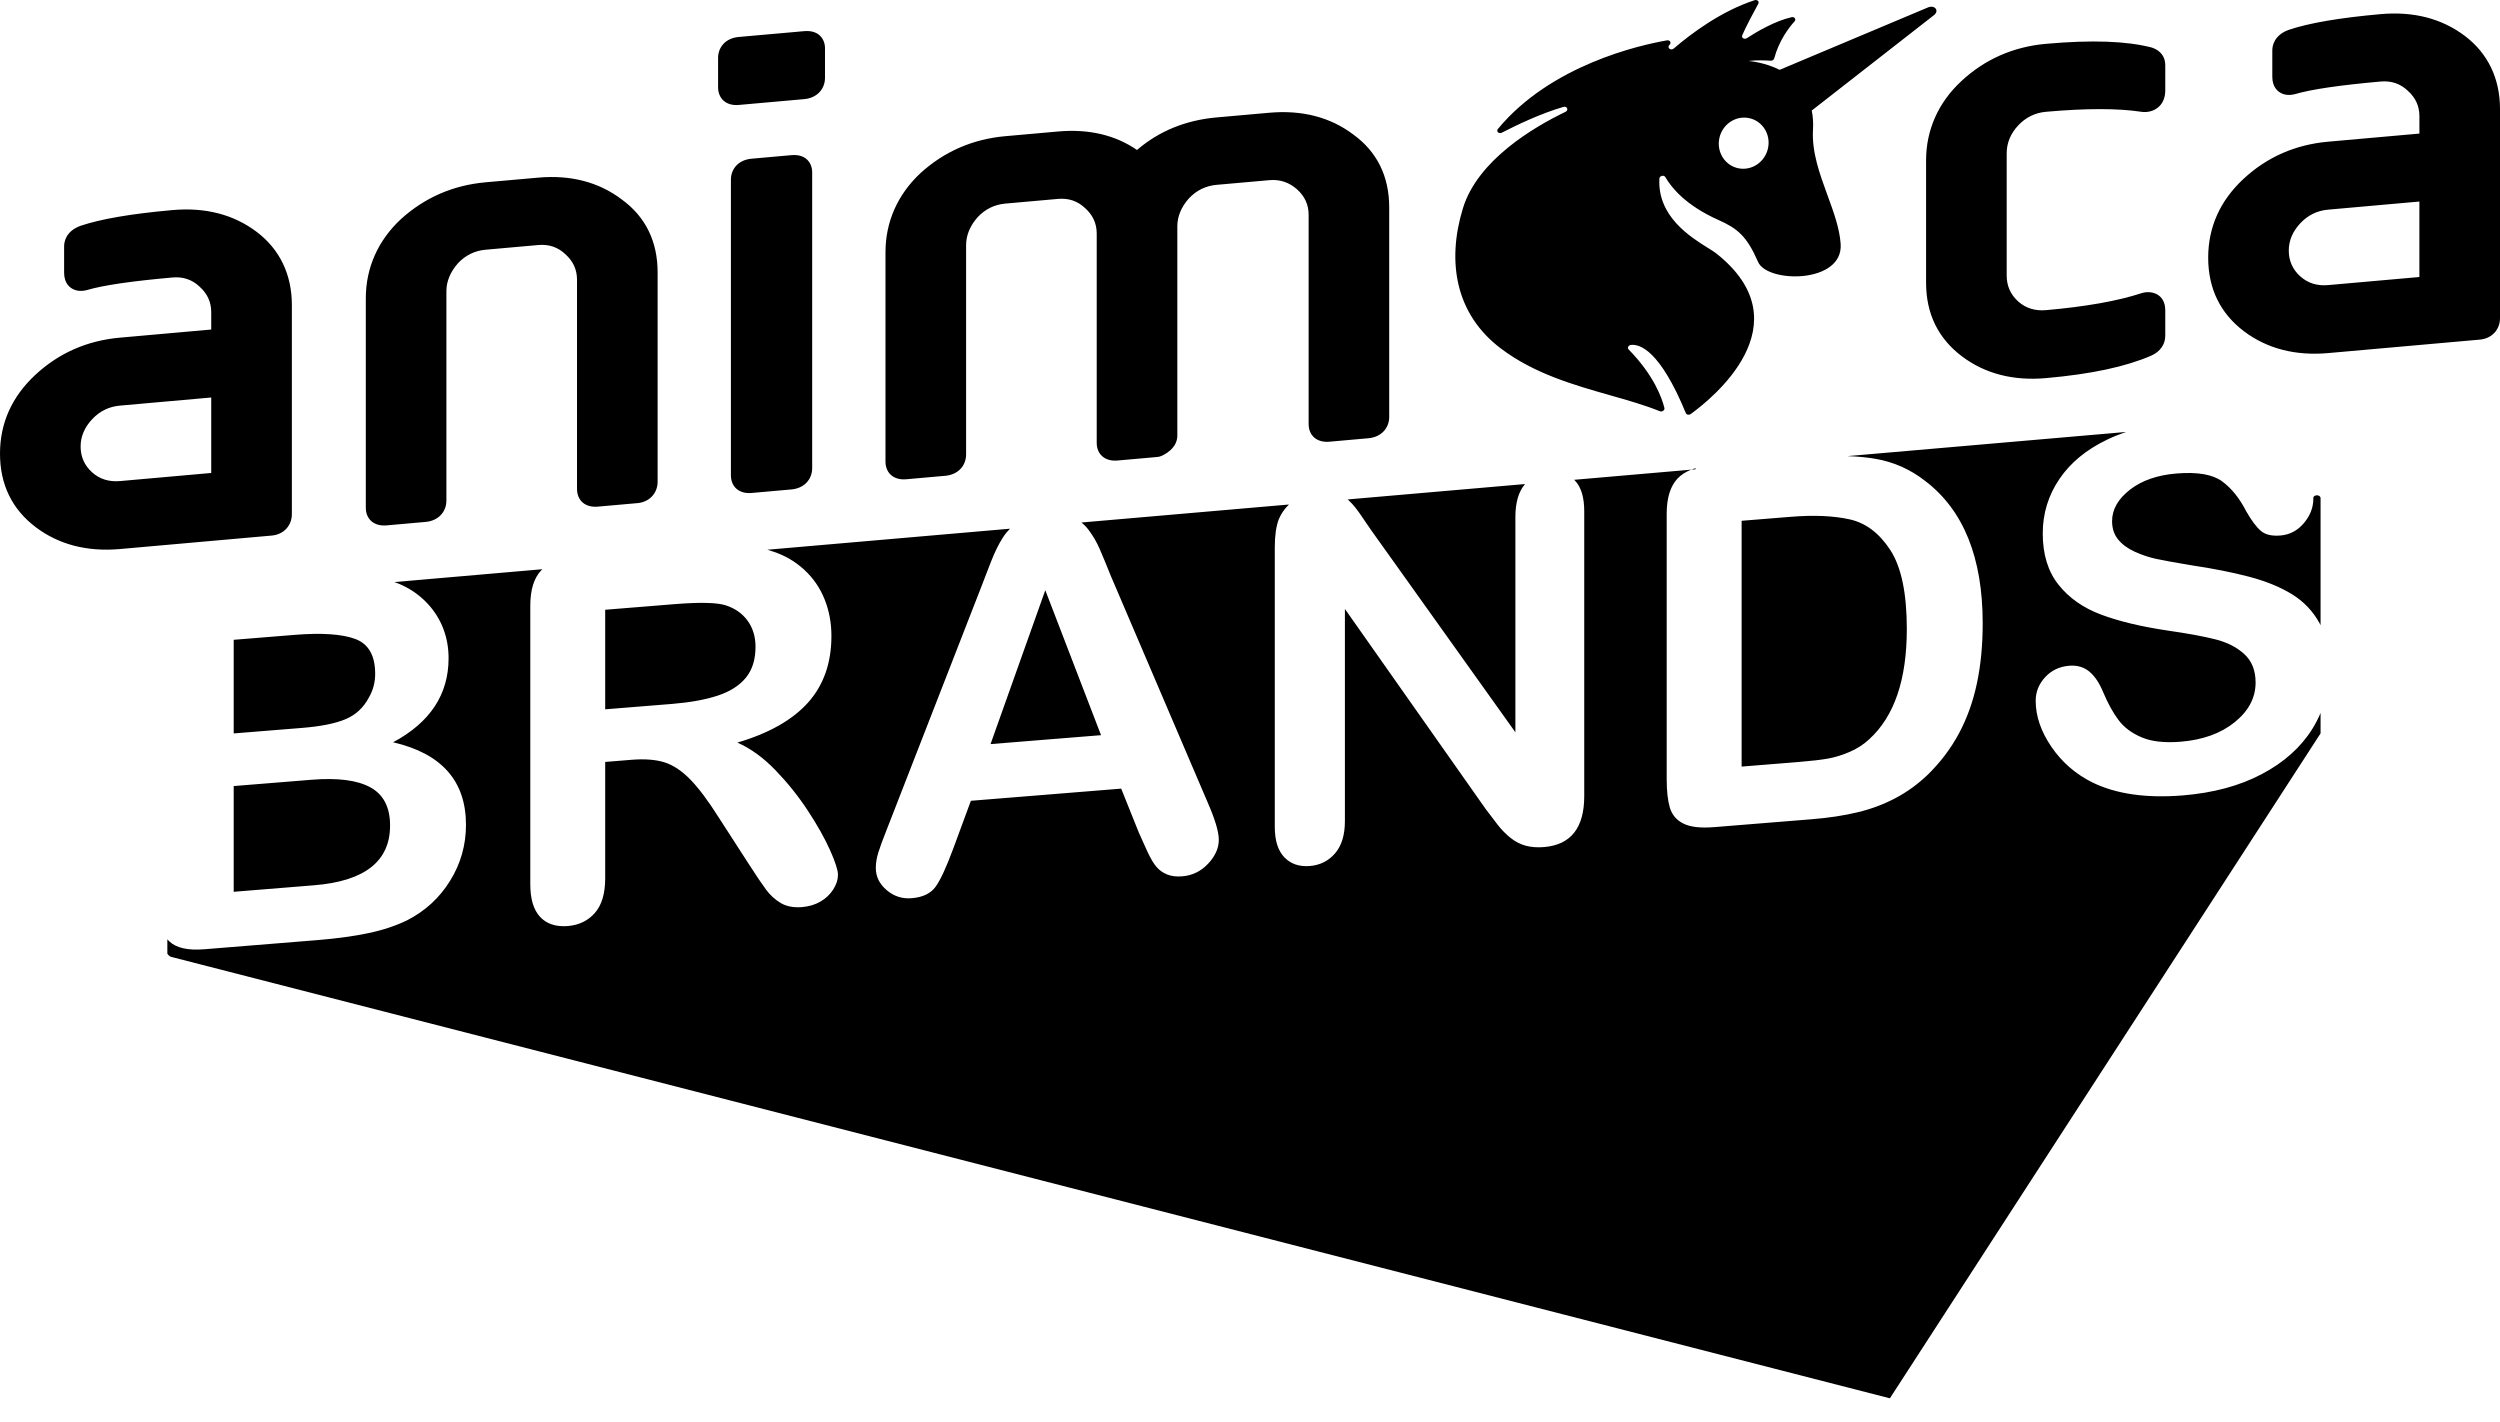 <svg width="102" height="58" viewBox="0 0 102 58" fill="none" xmlns="http://www.w3.org/2000/svg">
<path fill-rule="evenodd" clip-rule="evenodd" d="M72.61 2.849L78.66 0.304C78.939 0.187 79.136 0.438 78.906 0.618L73.919 4.51C73.967 4.746 73.988 5.008 73.97 5.302C73.917 6.204 74.245 7.101 74.562 7.968C74.813 8.653 75.056 9.319 75.099 9.955C75.209 11.577 72.11 11.56 71.73 10.688C71.265 9.621 70.88 9.317 70.108 8.973C68.789 8.384 68.199 7.665 67.946 7.226C67.889 7.127 67.709 7.171 67.703 7.286C67.618 8.829 68.97 9.671 69.687 10.117C69.83 10.206 69.948 10.28 70.024 10.34C73.684 13.235 69.791 16.309 68.98 16.893C68.91 16.943 68.81 16.923 68.782 16.855C67.729 14.295 66.907 14.031 66.541 14.073C66.438 14.085 66.384 14.193 66.448 14.258C67.478 15.309 67.806 16.233 67.908 16.645C67.93 16.736 67.816 16.817 67.721 16.778C67.102 16.528 66.41 16.331 65.688 16.126C64.2 15.702 62.585 15.243 61.224 14.21C59.389 12.818 59.019 10.687 59.686 8.502C60.287 6.529 62.589 5.179 63.874 4.562C64.013 4.495 63.938 4.318 63.788 4.362C62.869 4.626 61.854 5.115 61.275 5.413C61.153 5.476 61.032 5.359 61.115 5.26C63.272 2.656 66.885 1.843 68.013 1.647C68.129 1.626 68.201 1.739 68.124 1.821C68.12 1.825 68.117 1.828 68.114 1.831C68.112 1.833 68.11 1.836 68.108 1.838C68.002 1.95 68.172 2.081 68.29 1.979C69.043 1.333 70.243 0.449 71.588 0.008C71.695 -0.027 71.788 0.062 71.739 0.152C71.563 0.472 71.247 1.059 71.083 1.439C71.038 1.543 71.171 1.625 71.274 1.556C71.671 1.296 72.404 0.862 73.097 0.701C73.215 0.674 73.294 0.788 73.218 0.872C72.97 1.146 72.585 1.66 72.388 2.382C72.372 2.44 72.31 2.481 72.244 2.477C72.049 2.464 71.651 2.447 71.34 2.488C71.339 2.488 71.342 2.489 71.349 2.489C71.429 2.497 72.013 2.55 72.61 2.849ZM70.932 6.867C71.481 6.975 72.021 6.604 72.137 6.038C72.253 5.472 71.902 4.925 71.353 4.817C70.804 4.708 70.264 5.079 70.148 5.645C70.032 6.211 70.383 6.758 70.932 6.867ZM44.922 29.995L40.414 30.359L42.648 24.081L44.922 29.995ZM27.429 28.719L24.692 28.94V24.878L27.511 24.65C28.561 24.565 29.264 24.582 29.621 24.701C29.998 24.825 30.293 25.035 30.506 25.33C30.718 25.625 30.825 25.978 30.825 26.388C30.825 26.912 30.692 27.334 30.428 27.654C30.164 27.975 29.782 28.217 29.281 28.382C28.78 28.547 28.163 28.659 27.429 28.719ZM32.814 4.044L30.143 4.282C29.638 4.326 29.298 4.035 29.298 3.557V2.357C29.298 1.972 29.559 1.56 30.143 1.508L32.814 1.271C33.398 1.219 33.66 1.585 33.66 1.97V3.17C33.66 3.648 33.32 3.999 32.814 4.044ZM30.667 6.475L32.291 6.33C32.876 6.278 33.137 6.645 33.137 7.031V19.094C33.137 19.573 32.797 19.924 32.291 19.969L30.667 20.113C30.161 20.159 29.821 19.867 29.821 19.389V7.325C29.821 6.939 30.083 6.526 30.667 6.475ZM55.474 20.946C55.319 20.724 55.169 20.545 55.021 20.409C55.014 20.402 55.006 20.395 54.998 20.389C54.993 20.385 54.988 20.381 54.983 20.377L62.224 19.749C62.221 19.753 62.218 19.757 62.214 19.76C62.21 19.764 62.207 19.768 62.203 19.772C61.953 20.078 61.828 20.517 61.828 21.088V29.877L55.952 21.643C55.788 21.402 55.628 21.169 55.474 20.946ZM83.477 15.427C82.14 15.546 80.987 15.247 80.05 14.541C79.076 13.808 78.584 12.798 78.584 11.536V6.546C78.584 5.304 79.081 4.184 80.022 3.311C80.978 2.419 82.141 1.907 83.477 1.788C85.349 1.622 86.763 1.672 87.798 1.941C88.157 2.063 88.343 2.319 88.343 2.659V3.69C88.343 4.359 87.821 4.633 87.357 4.56C86.415 4.416 85.109 4.416 83.477 4.561C83.031 4.601 82.649 4.788 82.339 5.121C82.03 5.453 81.873 5.836 81.873 6.254V11.244C81.873 11.664 82.03 12.016 82.339 12.296C82.648 12.574 83.03 12.693 83.477 12.654C85.111 12.509 86.381 12.284 87.364 11.965C87.77 11.829 88.344 11.987 88.343 12.662V13.693C88.343 14.051 88.135 14.348 87.775 14.508C86.732 14.962 85.329 15.263 83.477 15.427ZM38.571 19.412L36.974 19.554C36.468 19.599 36.129 19.307 36.128 18.829V10.29C36.128 9.047 36.626 7.927 37.566 7.054C38.538 6.174 39.698 5.673 41.022 5.556L43.169 5.365C44.419 5.254 45.501 5.507 46.39 6.119C47.284 5.349 48.374 4.903 49.639 4.791L51.786 4.6C53.122 4.482 54.276 4.779 55.215 5.488C56.185 6.192 56.68 7.195 56.68 8.467V17.005C56.68 17.483 56.34 17.835 55.834 17.88L54.238 18.022C53.732 18.067 53.392 17.775 53.392 17.297V8.759C53.392 8.356 53.235 8.009 52.924 7.729C52.593 7.436 52.221 7.312 51.787 7.351L49.64 7.541C49.193 7.581 48.811 7.768 48.503 8.099C48.195 8.446 48.035 8.833 48.035 9.234V17.773C48.035 18 47.933 18.322 47.449 18.575C47.375 18.613 47.297 18.638 47.217 18.645L45.593 18.789C45.087 18.834 44.746 18.542 44.746 18.064V9.526C44.746 9.123 44.59 8.776 44.279 8.497C43.969 8.201 43.6 8.077 43.17 8.115L41.022 8.306C40.575 8.345 40.193 8.533 39.885 8.864C39.578 9.212 39.417 9.599 39.417 9.999V18.537C39.417 19.015 39.077 19.367 38.571 19.412ZM75.462 30.679C75.153 30.812 74.855 30.903 74.567 30.953C74.278 31.003 73.88 31.049 73.373 31.09L71.058 31.277V21.248L73.075 21.085C74.007 21.009 74.803 21.044 75.462 21.189C76.12 21.334 76.674 21.751 77.124 22.441C77.573 23.13 77.798 24.204 77.798 25.662C77.798 27.732 77.287 29.231 76.264 30.161C76.038 30.374 75.77 30.547 75.462 30.679ZM11.908 12.44V20.979C11.908 21.448 11.571 21.808 11.089 21.851L4.894 22.401C3.557 22.519 2.404 22.22 1.466 21.515C0.493 20.782 0 19.77 0 18.509C0 17.265 0.484 16.185 1.439 15.297C2.394 14.406 3.556 13.895 4.894 13.776L8.618 13.445V12.732C8.618 12.329 8.461 11.982 8.151 11.703C7.841 11.407 7.471 11.283 7.041 11.321C5.372 11.469 4.2 11.64 3.553 11.833C3.514 11.845 3.417 11.862 3.377 11.865C3.135 11.887 2.924 11.808 2.782 11.642C2.673 11.511 2.616 11.339 2.616 11.13V10.051C2.616 9.875 2.68 9.44 3.274 9.217C4.108 8.934 5.368 8.719 7.041 8.571C8.376 8.453 9.531 8.75 10.469 9.458C11.41 10.166 11.908 11.198 11.908 12.44ZM4.894 19.628L8.618 19.297V16.218L4.894 16.549C4.447 16.588 4.065 16.776 3.757 17.107C3.446 17.439 3.289 17.814 3.289 18.217C3.289 18.637 3.446 18.99 3.757 19.27C4.065 19.548 4.447 19.667 4.894 19.628ZM89.055 32.453C90.296 32.352 91.37 32.064 92.275 31.587C93.181 31.111 93.868 30.497 94.338 29.747C94.472 29.534 94.584 29.315 94.679 29.09V29.922L77.107 57.051C77.107 57.051 10.777 40.016 6.996 39.044C6.885 39.016 6.828 38.908 6.828 38.908V38.323C6.852 38.352 6.878 38.381 6.906 38.407C7.19 38.676 7.665 38.784 8.331 38.73L12.941 38.357C13.736 38.293 14.433 38.198 15.03 38.072C15.626 37.947 16.154 37.771 16.614 37.546C17.348 37.171 17.931 36.635 18.363 35.938C18.796 35.241 19.012 34.479 19.012 33.653C19.012 31.865 18.02 30.743 16.038 30.285C17.547 29.477 18.302 28.335 18.302 26.856C18.302 26.426 18.23 26.024 18.086 25.649C17.942 25.274 17.732 24.939 17.458 24.641C17.183 24.345 16.868 24.106 16.511 23.927C16.378 23.858 16.238 23.799 16.093 23.748L22.132 23.224C22.125 23.231 22.118 23.237 22.111 23.244C22.1 23.254 22.088 23.264 22.078 23.275C21.783 23.588 21.636 24.067 21.636 24.712V36.081C21.636 36.68 21.77 37.123 22.037 37.41C22.304 37.697 22.681 37.821 23.169 37.782C23.622 37.745 23.988 37.568 24.27 37.249C24.551 36.931 24.692 36.459 24.692 35.834V31.087L25.762 31C26.304 30.956 26.753 30.991 27.11 31.103C27.466 31.215 27.818 31.449 28.165 31.804C28.511 32.159 28.904 32.685 29.343 33.382L30.567 35.278C30.855 35.725 31.083 36.063 31.251 36.291C31.419 36.52 31.62 36.703 31.853 36.843C32.087 36.981 32.375 37.037 32.718 37.01C33.006 36.986 33.26 36.91 33.479 36.782C33.699 36.653 33.872 36.488 33.999 36.286C34.126 36.084 34.189 35.886 34.189 35.691C34.189 35.503 34.081 35.167 33.865 34.684C33.649 34.201 33.347 33.664 32.96 33.074C32.572 32.484 32.131 31.933 31.637 31.422C31.143 30.911 30.625 30.536 30.084 30.298C31.373 29.918 32.335 29.373 32.97 28.663C33.604 27.953 33.922 27.047 33.922 25.945C33.922 25.408 33.827 24.907 33.639 24.441C33.45 23.976 33.174 23.577 32.81 23.243C32.447 22.91 32.028 22.665 31.555 22.508C31.475 22.479 31.392 22.453 31.309 22.429L41.208 21.571C41.101 21.678 41.006 21.795 40.924 21.922C40.749 22.191 40.584 22.526 40.43 22.924C40.276 23.323 40.143 23.665 40.034 23.949L36.175 33.857C36.017 34.253 35.904 34.561 35.836 34.782C35.767 35.002 35.733 35.213 35.733 35.415C35.733 35.764 35.88 36.065 36.175 36.316C36.47 36.568 36.809 36.678 37.194 36.647C37.647 36.611 37.972 36.455 38.171 36.18C38.37 35.906 38.61 35.387 38.892 34.625L39.612 32.672L45.745 32.176L46.465 33.972C46.561 34.193 46.676 34.448 46.81 34.736C46.944 35.024 47.068 35.235 47.185 35.37C47.302 35.506 47.446 35.608 47.617 35.678C47.789 35.748 47.995 35.774 48.235 35.754C48.646 35.721 48.998 35.55 49.289 35.241C49.581 34.931 49.727 34.605 49.727 34.263C49.727 33.934 49.572 33.419 49.264 32.718L45.323 23.501C45.138 23.039 44.985 22.67 44.865 22.394C44.745 22.118 44.597 21.863 44.422 21.629C44.336 21.513 44.236 21.41 44.123 21.318L52.59 20.584C52.408 20.759 52.269 20.958 52.176 21.183C52.066 21.468 52.011 21.852 52.011 22.335V33.735C52.011 34.293 52.141 34.707 52.402 34.978C52.663 35.25 53.009 35.368 53.441 35.333C53.86 35.299 54.203 35.127 54.471 34.816C54.738 34.506 54.872 34.068 54.872 33.504V24.845L60.603 32.99C60.768 33.212 60.932 33.428 61.097 33.64C61.262 33.852 61.44 34.034 61.632 34.187C61.824 34.339 62.03 34.445 62.249 34.505C62.469 34.564 62.716 34.583 62.99 34.561C64.088 34.472 64.637 33.779 64.637 32.482V20.86C64.637 20.289 64.51 19.871 64.256 19.606C64.25 19.6 64.244 19.595 64.238 19.59C64.233 19.585 64.228 19.581 64.224 19.576L69.001 19.162C68.773 19.253 68.587 19.373 68.444 19.524C68.149 19.837 68.001 20.316 68.001 20.961V31.797C68.001 32.274 68.044 32.659 68.13 32.951C68.216 33.242 68.399 33.46 68.681 33.601C68.962 33.743 69.38 33.792 69.936 33.747L73.918 33.425C74.611 33.369 75.233 33.275 75.785 33.142C76.338 33.011 76.854 32.818 77.334 32.564C77.814 32.31 78.257 31.989 78.662 31.599C79.176 31.094 79.598 30.534 79.927 29.92C80.257 29.305 80.5 28.625 80.658 27.88C80.816 27.135 80.894 26.319 80.894 25.432C80.894 22.744 80.109 20.805 78.538 19.615C77.935 19.146 77.262 18.848 76.521 18.72C76.171 18.659 75.786 18.623 75.37 18.61L86.746 17.624C86.482 17.713 86.228 17.814 85.988 17.929C85.131 18.337 84.475 18.876 84.023 19.544C83.57 20.213 83.344 20.953 83.344 21.766C83.344 22.62 83.558 23.316 83.987 23.856C84.415 24.396 84.995 24.803 85.726 25.076C86.456 25.35 87.363 25.567 88.448 25.728C89.257 25.844 89.903 25.963 90.387 26.085C90.87 26.207 91.265 26.409 91.571 26.69C91.876 26.971 92.028 27.357 92.028 27.847C92.028 28.466 91.745 29.004 91.179 29.463C90.613 29.922 89.878 30.188 88.972 30.262C88.313 30.315 87.782 30.256 87.377 30.083C86.972 29.911 86.659 29.676 86.436 29.378C86.213 29.081 86.005 28.704 85.813 28.249C85.655 27.866 85.465 27.582 85.242 27.398C85.019 27.215 84.746 27.136 84.424 27.162C84.026 27.195 83.698 27.35 83.441 27.63C83.184 27.909 83.056 28.23 83.056 28.593C83.056 29.218 83.27 29.844 83.699 30.472C84.127 31.099 84.685 31.583 85.371 31.924C86.338 32.397 87.566 32.573 89.055 32.453ZM69.001 19.162L69.178 19.147V19.101C69.117 19.12 69.057 19.14 69.001 19.162ZM94.383 20.311C94.383 20.311 94.389 20.209 94.535 20.209C94.661 20.209 94.679 20.311 94.679 20.311V25.509C94.665 25.481 94.651 25.452 94.637 25.424C94.366 24.932 93.988 24.537 93.505 24.24C93.021 23.944 92.434 23.706 91.745 23.526C91.056 23.347 90.286 23.194 89.435 23.068C88.756 22.955 88.269 22.866 87.974 22.803C87.679 22.739 87.388 22.642 87.099 22.511C86.811 22.38 86.585 22.213 86.42 22.011C86.256 21.81 86.173 21.561 86.173 21.265C86.173 20.788 86.415 20.36 86.899 19.982C87.382 19.604 88.019 19.382 88.808 19.318C89.658 19.25 90.275 19.356 90.66 19.637C91.044 19.919 91.373 20.327 91.647 20.863C91.86 21.235 92.057 21.5 92.239 21.657C92.421 21.813 92.687 21.878 93.037 21.849C93.421 21.818 93.741 21.649 93.999 21.343C94.256 21.037 94.384 20.705 94.384 20.349C94.384 20.337 94.383 20.324 94.383 20.311ZM97.134 0.576C98.471 0.458 99.624 0.755 100.563 1.463C101.503 2.171 102 3.203 102 4.445V12.984C102 13.454 101.663 13.813 101.181 13.856L94.987 14.406C93.65 14.524 92.497 14.225 91.559 13.52C90.587 12.786 90.094 11.775 90.094 10.514C90.094 9.27 90.578 8.19 91.531 7.302C92.487 6.411 93.649 5.9 94.987 5.781L98.712 5.45V4.737C98.712 4.334 98.556 3.987 98.244 3.708C97.934 3.412 97.564 3.288 97.134 3.326C95.465 3.474 94.293 3.646 93.647 3.838C93.607 3.85 93.51 3.867 93.47 3.87C93.228 3.892 93.017 3.813 92.877 3.647C92.766 3.516 92.71 3.344 92.71 3.135V2.056C92.71 1.88 92.774 1.445 93.368 1.222C94.201 0.939 95.462 0.725 97.134 0.576ZM94.987 11.632L98.711 11.302V8.223L94.987 8.554C94.54 8.593 94.159 8.781 93.85 9.112C93.54 9.444 93.382 9.819 93.382 10.222C93.382 10.642 93.54 10.995 93.85 11.275C94.159 11.553 94.54 11.672 94.987 11.632ZM94.704 29.033C94.695 29.054 94.688 29.072 94.683 29.082L94.704 29.033ZM17.368 21.294L15.771 21.436C15.265 21.481 14.925 21.189 14.925 20.711V12.172C14.925 10.929 15.422 9.809 16.363 8.935C17.334 8.056 18.495 7.555 19.818 7.437L21.966 7.247C23.284 7.13 24.428 7.428 25.366 8.136C26.335 8.841 26.831 9.844 26.831 11.116V19.654C26.831 20.124 26.495 20.484 26.013 20.527L24.388 20.671C23.882 20.716 23.542 20.424 23.542 19.946V11.408C23.542 11.005 23.385 10.658 23.075 10.379C22.765 10.083 22.396 9.959 21.966 9.997L19.818 10.188C19.371 10.227 18.989 10.415 18.681 10.745C18.373 11.095 18.213 11.481 18.213 11.88V20.419C18.213 20.897 17.873 21.249 17.368 21.294ZM12.334 29.698L9.535 29.924V26.104L12.015 25.903C13.126 25.813 13.953 25.869 14.495 26.07C15.037 26.272 15.307 26.746 15.307 27.491C15.307 27.841 15.222 28.164 15.05 28.46C14.831 28.874 14.513 29.169 14.098 29.343C13.683 29.518 13.095 29.636 12.334 29.698ZM12.714 31.814C13.778 31.728 14.577 31.831 15.112 32.124C15.647 32.417 15.915 32.936 15.915 33.681C15.915 35.14 14.882 35.952 12.817 36.119L9.535 36.385V32.071L12.714 31.814Z" fill="black"/>
</svg>
